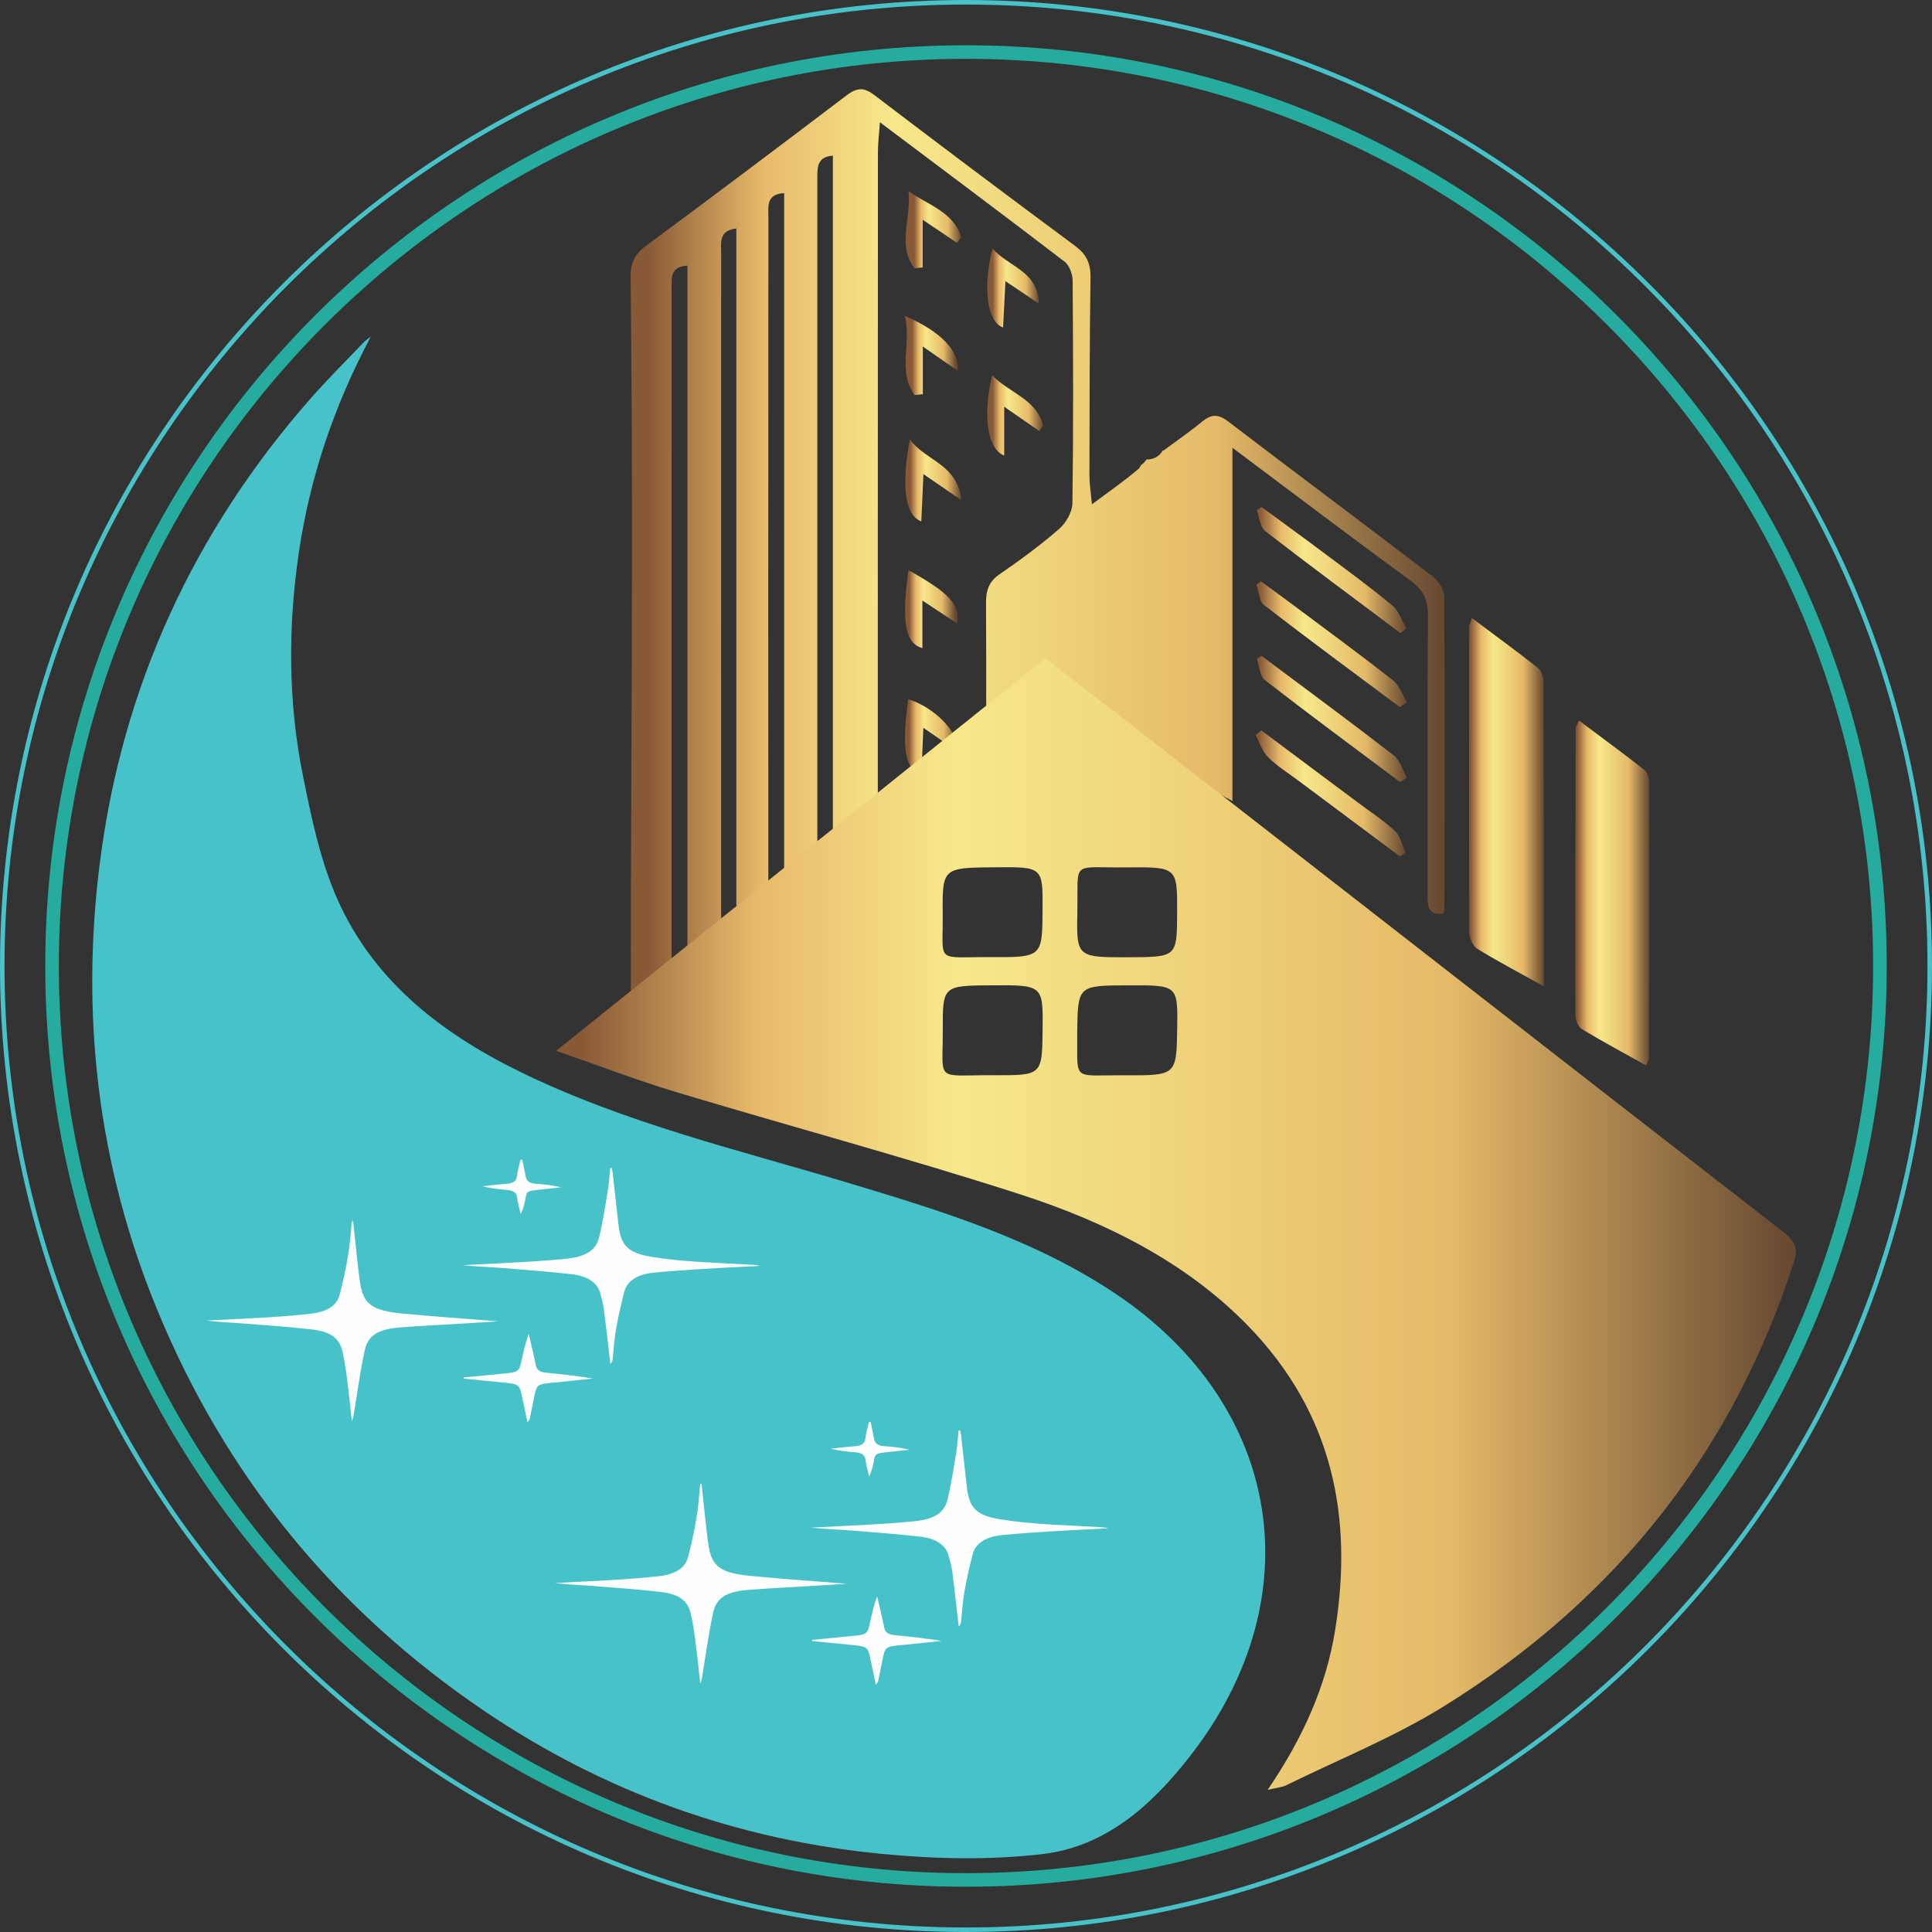 <?xml version="1.0" encoding="UTF-8"?>
<!DOCTYPE svg PUBLIC "-//W3C//DTD SVG 1.0//EN" "http://www.w3.org/TR/2001/REC-SVG-20010904/DTD/svg10.dtd">
<!-- Creator: CorelDRAW 2021 (64-Bit) -->
<svg xmlns="http://www.w3.org/2000/svg" xml:space="preserve" width="25.469mm" height="25.469mm" version="1.0" style="shape-rendering:geometricPrecision; text-rendering:geometricPrecision; image-rendering:optimizeQuality; fill-rule:evenodd; clip-rule:evenodd"
viewBox="0 0 1792.3 1792.3"
 xmlns:xlink="http://www.w3.org/1999/xlink"
 xmlns:xodm="http://www.corel.com/coreldraw/odm/2003">
 <rect x="0" y="0" width="1792.3" height="1792.3" fill="#333333" stroke="none"/>
 <defs>
  <style type="text/css">
   <![CDATA[
    .fil1 {fill:#FEFEFE;fill-rule:nonzero}
    .fil0 {fill:#47C2C9;fill-rule:nonzero}
    .fil2 {fill:#25AC9F;fill-rule:nonzero}
    .fil7 {fill:url(#id0)}
    .fil8 {fill:url(#id1)}
    .fil5 {fill:url(#id2)}
    .fil6 {fill:url(#id3)}
    .fil3 {fill:url(#id4)}
    .fil9 {fill:url(#id5)}
    .fil17 {fill:url(#id6)}
    .fil16 {fill:url(#id7)}
    .fil11 {fill:url(#id8)}
    .fil12 {fill:url(#id9)}
    .fil15 {fill:url(#id10)}
    .fil14 {fill:url(#id11)}
    .fil13 {fill:url(#id12)}
    .fil4 {fill:url(#id13)}
    .fil10 {fill:url(#id14)}
   ]]>
  </style>
  <linearGradient id="id0" gradientUnits="userSpaceOnUse" x1="1164.83" y1="736.12" x2="1303.83" y2="736.12">
   <stop offset="0" style="stop-opacity:1; stop-color:#885936"/>
   <stop offset="0.02" style="stop-opacity:1; stop-color:#885936"/>
   <stop offset="0.161" style="stop-opacity:1; stop-color:#E8B96A"/>
   <stop offset="0.322" style="stop-opacity:1; stop-color:#F7E88A"/>
   <stop offset="0.722" style="stop-opacity:1; stop-color:#E5BA68"/>
   <stop offset="1" style="stop-opacity:1; stop-color:#664831"/>
  </linearGradient>
  <linearGradient id="id1" gradientUnits="userSpaceOnUse" xlink:href="#id0" x1="1165.9" y1="528.86" x2="1304.71" y2="528.86">
  </linearGradient>
  <linearGradient id="id2" gradientUnits="userSpaceOnUse" xlink:href="#id0" x1="1461.62" y1="828.45" x2="1529.9" y2="828.45">
  </linearGradient>
  <linearGradient id="id3" gradientUnits="userSpaceOnUse" xlink:href="#id0" x1="1165.56" y1="597.65" x2="1305.16" y2="597.65">
  </linearGradient>
  <linearGradient id="id4" gradientUnits="userSpaceOnUse" xlink:href="#id0" x1="585.12" y1="518.53" x2="1339.97" y2="518.53">
  </linearGradient>
  <linearGradient id="id5" gradientUnits="userSpaceOnUse" xlink:href="#id0" x1="1165.93" y1="666.95" x2="1305.24" y2="666.95">
  </linearGradient>
  <linearGradient id="id6" gradientUnits="userSpaceOnUse" xlink:href="#id0" x1="515.9" y1="1135.58" x2="1663.64" y2="1135.58">
  </linearGradient>
  <linearGradient id="id7" gradientUnits="userSpaceOnUse" xlink:href="#id0" x1="847.31" y1="213.08" x2="891.8" y2="213.08">
  </linearGradient>
  <linearGradient id="id8" gradientUnits="userSpaceOnUse" xlink:href="#id0" x1="843.56" y1="445.73" x2="891.85" y2="445.73">
  </linearGradient>
  <linearGradient id="id9" gradientUnits="userSpaceOnUse" xlink:href="#id0" x1="842.58" y1="565.05" x2="886.17" y2="565.05">
  </linearGradient>
  <linearGradient id="id10" gradientUnits="userSpaceOnUse" xlink:href="#id0" x1="919.97" y1="267.22" x2="963.86" y2="267.22">
  </linearGradient>
  <linearGradient id="id11" gradientUnits="userSpaceOnUse" xlink:href="#id0" x1="842.4" y1="684.15" x2="887.93" y2="684.15">
  </linearGradient>
  <linearGradient id="id12" gradientUnits="userSpaceOnUse" xlink:href="#id0" x1="845.44" y1="329.86" x2="886.76" y2="329.86">
  </linearGradient>
  <linearGradient id="id13" gradientUnits="userSpaceOnUse" xlink:href="#id0" x1="1362.97" y1="744.18" x2="1432.18" y2="744.18">
  </linearGradient>
  <linearGradient id="id14" gradientUnits="userSpaceOnUse" xlink:href="#id0" x1="919.83" y1="385.38" x2="967.84" y2="385.38">
  </linearGradient>
 </defs>
 <g id="Capa_x0020_1">
  <path class="fil0" d="M343.95 312.36c-33.83,63.61 -56.45,130.23 -66.77,200.63 -10.08,68.88 -9.96,138.18 3.84,206.58 7.44,36.83 15.12,74.42 29.48,108.83 32.86,78.89 96.32,128.68 171.04,165.44 98.51,48.41 205.03,73.21 309.31,104.68 85.01,25.64 169.88,51.82 244.7,102.12 153.99,103.54 182.77,281.61 68.78,428.08 -35.66,45.85 -78.56,84.66 -137.89,91.39 -48.98,5.59 -99.5,4.5 -148.68,-0.3 -133.81,-12.96 -257.36,-57.21 -368.87,-132.83 -138.58,-93.96 -240.05,-218.19 -303.72,-373.53 -54.67,-133.33 -70.51,-271.99 -52.48,-413.53 20.76,-162.91 87.05,-306.97 195.85,-430.69 15.7,-17.82 32.6,-34.59 49.02,-51.77 1.86,-1.96 4.24,-3.41 6.38,-5.08z"/>
  <path class="fil1" d="M327.59 1133.2c1.25,11.55 2.42,23.09 3.72,34.62 0.89,7.75 1.65,15.53 2.92,23.25 3.03,18.54 11.01,24.71 38.2,27.38 29.69,2.89 59.53,4.88 89.6,7.32 -4.57,0.3 -9.1,0.63 -13.67,0.91 -4.9,0.3 -9.84,0.58 -14.74,0.89 -20.56,1.25 -41.1,2.26 -61.61,3.79 -20.94,1.55 -30.57,7.14 -33.64,21.25 -4.1,18.68 -6.56,37.51 -9.68,56.3 -0.53,3.15 -0.82,6.31 -2.29,9.45 -1.41,-12.93 -2.72,-25.89 -4.39,-38.83 -1.12,-8.64 -2.34,-17.31 -4.34,-25.87 -2.86,-12.31 -10.83,-18.35 -28.75,-20.39 -21.43,-2.43 -43.08,-3.91 -64.64,-5.59 -10.85,-0.84 -21.8,-1.25 -32.71,-2.61 19.04,-1 38.09,-1.81 57.13,-3 13.36,-0.84 26.73,-1.89 39.98,-3.39 14.21,-1.6 23.71,-7.39 26.3,-17.15 3.26,-12.28 5.9,-24.65 7.98,-37.05 1.78,-10.43 2.34,-20.94 3.46,-31.42 0.4,0.05 0.78,0.1 1.18,0.15z"/>
  <path class="fil1" d="M567.53 1083.54c0.28,1.58 0.66,3.17 0.84,4.75 1.89,16.76 3.76,33.48 5.66,50.22 0.2,1.8 0.58,3.63 1.02,5.44 3.1,13.6 10.82,19.04 30.37,22.18 30.32,4.83 61.33,5.29 92.11,7.17 2.43,0.15 4.85,0.25 7.32,1.09 -17.8,0.91 -35.61,1.7 -53.35,2.82 -14.94,0.91 -29.91,1.94 -44.76,3.38 -15.12,1.47 -24.95,7.39 -27.62,17.84 -2.92,11.56 -5.62,23.15 -7.65,34.76 -1.63,9.4 -2.13,18.87 -3.21,28.3 -0.15,1.29 -0.73,2.53 -2.1,3.71 -1.91,-16.68 -3.71,-33.37 -5.85,-50.05 -0.66,-5.13 -2.06,-10.27 -3.46,-15.35 -2.7,-10.04 -11.97,-16.12 -26.35,-17.71 -20.75,-2.32 -41.68,-3.99 -62.55,-5.62 -12.86,-1.01 -25.82,-1.45 -38.68,-2.77 18.7,-0.96 37.43,-1.81 56.14,-2.93 13.16,-0.78 26.35,-1.65 39.39,-2.97 18.48,-1.85 28,-7.6 31.03,-20.06 3.59,-14.74 5.75,-29.61 8.18,-44.45 1.1,-6.51 1.43,-13.07 2.09,-19.6 0.49,-0.08 0.94,-0.13 1.42,-0.18z"/>
  <path class="fil1" d="M430.23 1277.87c12.17,-1.2 24.32,-2.44 36.49,-3.56 13.88,-1.25 14.9,-1.91 16.97,-11.46 1.81,-8.44 3.66,-16.85 6.82,-25.42 1.29,5.52 2.62,11.03 3.86,16.57 0.99,4.35 1.96,8.72 2.87,13.12 0.77,3.58 3.48,5.71 9.02,6.28 14.59,1.45 29.18,3.03 43.83,5.44 -11.46,1.2 -22.97,2.41 -34.45,3.61 -0.63,0.07 -1.33,0.07 -1.98,0.15 -14.92,1.38 -15.68,1.89 -17.82,11.95 -1.44,6.81 -2.69,13.6 -4.12,20.38 -0.3,1.51 -0.91,2.93 -2.43,4.37 -1.78,-8.47 -3.56,-16.95 -5.37,-25.41 -1.98,-9.3 -3.3,-10.12 -17.18,-11.36 -12.17,-1.12 -24.34,-2.41 -36.52,-3.6l0 -1.04z"/>
  <path class="fil1" d="M484.46 1075.77c1.06,5.08 2.28,10.11 3.12,15.22 0.69,4.35 3.29,6.91 10.3,7.27 7.57,0.41 15.05,1.42 22.75,3.18 -7.3,0.81 -14.57,1.6 -21.89,2.39 -9.53,1.04 -10.06,1.44 -11.28,8.03 -0.87,4.81 -2.01,9.58 -4.38,14.49 -1.22,-5.31 -2.82,-10.58 -3.46,-15.91 -0.56,-4.37 -3.71,-6.13 -9.7,-6.61 -7.5,-0.58 -14.95,-1.47 -22.49,-3.33 7.21,-0.77 14.43,-1.7 21.7,-2.19 6.74,-0.41 9.92,-2.44 10.45,-7.14 0.56,-5.13 2.19,-10.19 3.31,-15.3l1.58 -0.1z"/>
  <path class="fil1" d="M650.8 1376.66c1.22,11.53 2.42,23.07 3.72,34.61 0.89,7.75 1.65,15.53 2.92,23.25 3.03,18.54 10.98,24.71 38.2,27.38 29.68,2.91 59.53,4.9 89.59,7.32 -4.57,0.3 -9.13,0.63 -13.7,0.91 -4.88,0.3 -9.84,0.61 -14.74,0.89 -20.53,1.25 -41.07,2.29 -61.58,3.79 -20.94,1.56 -30.57,7.14 -33.64,21.25 -4.09,18.68 -6.56,37.51 -9.68,56.3 -0.53,3.16 -0.84,6.33 -2.29,9.45 -1.42,-12.93 -2.72,-25.89 -4.43,-38.83 -1.12,-8.63 -2.32,-17.3 -4.31,-25.87 -2.86,-12.31 -10.83,-18.35 -28.77,-20.39 -21.4,-2.43 -43.05,-3.91 -64.6,-5.59 -10.88,-0.84 -21.81,-1.24 -32.72,-2.61 19.04,-0.97 38.1,-1.8 57.13,-3 13.36,-0.84 26.71,-1.88 39.98,-3.38 14.21,-1.61 23.71,-7.4 26.3,-17.16 3.26,-12.28 5.9,-24.65 7.98,-37.03 1.78,-10.45 2.34,-20.96 3.43,-31.44 0.41,0.06 0.81,0.11 1.22,0.16z"/>
  <path class="fil1" d="M890.71 1326.98c0.3,1.58 0.65,3.17 0.87,4.77 1.88,16.73 3.76,33.45 5.64,50.2 0.22,1.8 0.61,3.63 1.03,5.44 3.1,13.6 10.81,19.04 30.37,22.19 30.32,4.83 61.3,5.31 92.11,7.16 2.41,0.15 4.85,0.26 7.29,1.09 -17.77,0.91 -35.58,1.73 -53.35,2.83 -14.94,0.91 -29.89,1.93 -44.73,3.38 -15.12,1.47 -24.98,7.39 -27.63,17.84 -2.92,11.56 -5.62,23.15 -7.65,34.8 -1.63,9.37 -2.13,18.83 -3.22,28.26 -0.15,1.29 -0.72,2.54 -2.08,3.71 -1.91,-16.67 -3.72,-33.37 -5.85,-50.04 -0.68,-5.14 -2.08,-10.27 -3.46,-15.36 -2.7,-10.04 -12,-16.12 -26.38,-17.71 -20.72,-2.32 -41.65,-3.99 -62.55,-5.62 -12.84,-1.01 -25.81,-1.44 -38.69,-2.74 18.73,-0.99 37.47,-1.83 56.17,-2.94 13.15,-0.79 26.33,-1.65 39.39,-2.98 18.48,-1.85 28.01,-7.59 31.03,-20.05 3.58,-14.72 5.71,-29.61 8.18,-44.45 1.06,-6.51 1.42,-13.06 2.08,-19.6 0.46,-0.08 0.91,-0.13 1.4,-0.18z"/>
  <path class="fil1" d="M753.43 1521.32c12.17,-1.19 24.3,-2.43 36.5,-3.55 13.87,-1.25 14.89,-1.91 16.97,-11.47 1.81,-8.4 3.66,-16.84 6.81,-25.41 1.29,5.52 2.62,11.03 3.86,16.57 0.99,4.34 1.96,8.72 2.87,13.11 0.77,3.59 3.48,5.72 9.02,6.28 14.59,1.45 29.18,3.02 43.85,5.43 -11.49,1.2 -22.98,2.42 -34.47,3.61 -0.66,0.08 -1.32,0.08 -2.01,0.15 -14.89,1.37 -15.65,1.89 -17.78,11.95 -1.45,6.8 -2.7,13.6 -4.12,20.4 -0.33,1.48 -0.91,2.91 -2.46,4.35 -1.78,-8.46 -3.53,-16.92 -5.36,-25.39 -1.96,-9.32 -3.28,-10.14 -17.16,-11.39 -12.2,-1.12 -24.35,-2.39 -36.52,-3.61l0 -1.04z"/>
  <path class="fil1" d="M807.67 1319.22c1.04,5.06 2.29,10.11 3.1,15.19 0.72,4.35 3.31,6.92 10.32,7.3 7.58,0.39 15.05,1.42 22.75,3.18 -7.3,0.81 -14.59,1.6 -21.89,2.39 -9.53,1.04 -10.06,1.44 -11.28,8 -0.89,4.83 -2.03,9.61 -4.39,14.49 -1.2,-5.28 -2.81,-10.57 -3.44,-15.89 -0.56,-4.39 -3.71,-6.12 -9.7,-6.6 -7.5,-0.58 -14.95,-1.5 -22.52,-3.35 7.24,-0.75 14.46,-1.71 21.73,-2.17 6.71,-0.43 9.89,-2.44 10.44,-7.14 0.56,-5.13 2.16,-10.19 3.31,-15.3 0.53,-0.05 1.03,-0.08 1.58,-0.1z"/>
  <path class="fil2" d="M896.14 54.58c-464.06,0 -841.56,377.52 -841.56,841.58 0,464.04 377.49,841.56 841.56,841.56 464.04,0 841.56,-377.53 841.56,-841.56 0,-464.06 -377.52,-841.58 -841.56,-841.58zm0 1695.74c-470.97,0 -854.16,-383.16 -854.16,-854.16 0,-471 383.19,-854.16 854.16,-854.16 470.97,0 854.17,383.17 854.17,854.16 0,471 -383.19,854.16 -854.17,854.16z"/>
  <path class="fil1" d="M1242.63 1082.83c1.22,11.54 2.41,23.08 3.71,34.62 0.87,7.75 1.65,15.53 2.92,23.25 3.03,18.53 10.98,24.71 38.2,27.38 29.66,2.91 59.52,4.9 89.58,7.32 -4.57,0.3 -9.12,0.63 -13.69,0.91 -4.9,0.32 -9.84,0.61 -14.74,0.89 -20.53,1.25 -41.1,2.29 -61.58,3.79 -20.94,1.55 -30.57,7.14 -33.68,21.25 -4.06,18.68 -6.52,37.51 -9.65,56.3 -0.53,3.15 -0.84,6.33 -2.29,9.45 -1.45,-12.93 -2.72,-25.9 -4.43,-38.83 -1.11,-8.65 -2.31,-17.31 -4.31,-25.87 -2.84,-12.31 -10.83,-18.36 -28.77,-20.39 -21.39,-2.43 -43.05,-3.91 -64.6,-5.59 -10.88,-0.84 -21.84,-1.25 -32.72,-2.62 19.04,-0.96 38.11,-1.81 57.14,-3 13.37,-0.84 26.71,-1.89 39.98,-3.38 14.2,-1.6 23.72,-7.39 26.3,-17.15 3.26,-12.28 5.9,-24.66 7.99,-37.03 1.78,-10.45 2.34,-20.97 3.43,-31.44 0.41,0.05 0.8,0.1 1.22,0.15z"/>
  <path class="fil1" d="M1482.54 1033.16c0.3,1.58 0.67,3.18 0.87,4.78 1.89,16.73 3.76,33.45 5.64,50.2 0.23,1.8 0.61,3.63 1.04,5.44 3.1,13.6 10.8,19.04 30.38,22.18 30.32,4.83 61.3,5.31 92.07,7.17 2.43,0.15 4.88,0.25 7.32,1.09 -17.79,0.91 -35.58,1.73 -53.35,2.81 -14.94,0.91 -29.89,1.94 -44.73,3.39 -15.15,1.46 -24.99,7.39 -27.63,17.83 -2.92,11.57 -5.62,23.16 -7.65,34.8 -1.63,9.37 -2.14,18.83 -3.23,28.27 -0.15,1.29 -0.74,2.53 -2.08,3.71 -1.93,-16.68 -3.71,-33.37 -5.84,-50.05 -0.69,-5.13 -2.09,-10.27 -3.46,-15.35 -2.7,-10.04 -11.99,-16.12 -26.38,-17.71 -20.74,-2.32 -41.65,-4 -62.55,-5.62 -12.86,-1.01 -25.79,-1.45 -38.68,-2.74 18.73,-0.96 37.47,-1.83 56.17,-2.95 13.14,-0.78 26.33,-1.65 39.39,-2.98 18.48,-1.85 27.99,-7.6 31.03,-20.05 3.58,-14.71 5.72,-29.61 8.18,-44.45 1.06,-6.51 1.4,-13.07 2.06,-19.6 0.48,-0.08 0.94,-0.13 1.41,-0.18z"/>
  <path class="fil1" d="M1345.26 1227.5c12.17,-1.2 24.3,-2.43 36.49,-3.56 13.86,-1.25 14.89,-1.9 16.98,-11.46 1.8,-8.41 3.66,-16.85 6.8,-25.42 1.3,5.52 2.62,11.04 3.86,16.58 0.99,4.34 1.96,8.72 2.88,13.11 0.76,3.58 3.46,5.72 9.01,6.28 14.6,1.45 29.18,3.03 43.85,5.44 -11.49,1.2 -22.98,2.41 -34.47,3.61 -0.66,0.08 -1.32,0.08 -2.01,0.15 -14.89,1.4 -15.66,1.88 -17.79,11.98 -1.45,6.78 -2.7,13.57 -4.12,20.38 -0.32,1.48 -0.91,2.89 -2.46,4.34 -1.78,-8.46 -3.53,-16.92 -5.36,-25.41 -1.96,-9.3 -3.28,-10.11 -17.16,-11.36 -12.2,-1.12 -24.35,-2.41 -36.52,-3.61l0 -1.04z"/>
  <path class="fil1" d="M1399.49 1025.41c1.04,5.06 2.29,10.11 3.1,15.19 0.71,4.35 3.31,6.92 10.32,7.3 7.55,0.38 15.05,1.42 22.75,3.18 -7.3,0.81 -14.59,1.6 -21.89,2.38 -9.54,1.05 -10.07,1.45 -11.29,8.02 -0.89,4.83 -2.03,9.61 -4.39,14.48 -1.2,-5.28 -2.79,-10.57 -3.43,-15.88 -0.56,-4.37 -3.72,-6.13 -9.7,-6.61 -7.52,-0.58 -14.98,-1.5 -22.53,-3.35 7.25,-0.74 14.47,-1.7 21.73,-2.16 6.71,-0.43 9.89,-2.44 10.42,-7.14 0.56,-5.14 2.19,-10.2 3.33,-15.31 0.53,-0.05 1.05,-0.08 1.58,-0.1z"/>
  <path class="fil3" d="M785.56 88.32c-61.88,46.96 -123.93,93.68 -186.4,139.81 -10.49,7.75 -14.33,16.04 -14.17,29.38 0.91,83.24 1.37,166.47 1.32,249.73 -0.02,106.52 -0.74,213.01 -1.05,319.54 -0.1,41.86 0,83.69 0,127.43 37.78,-14.44 37.78,-14.44 37.78,-50.79l0 -373.98c0,-87.11 -0.03,-174.2 0.02,-261.27 0.03,-9.71 -1.78,-20.82 14.67,-21.79l0 678.32c30.6,-9.23 31.27,-10.07 31.27,-39.78 0,-95.23 -0.03,-190.49 -0.03,-285.74 0,-121.53 0,-243.1 0.05,-364.66 0,-9.38 -2.34,-20.66 14.08,-22.6l0 687.97c29.68,-9.73 29.68,-9.73 29.68,-37.18 -0.02,-103.39 -0.07,-206.78 -0.07,-310.17 0,-117.15 0.02,-234.33 0.12,-351.5 0,-9.48 -2.21,-20.87 14.62,-21.91l0 697.1c30.78,-11.65 30.78,-11.65 30.78,-41.01l0 -537.58c0,-44.5 0.02,-88.98 0,-133.48 -0.03,-9.63 0.35,-18.81 14.41,-19.7l0 705.38c34.71,-7.9 41.7,-16.32 41.7,-48.7 0,-219.92 -0.02,-439.87 0.1,-659.78 0,-8.24 1.05,-16.45 1.86,-27.94 59.34,44.62 115.61,86.65 171.4,129.39 4.29,3.28 7.3,11.44 7.37,17.36 0.51,68.93 0.77,137.86 -0.2,206.76 -0.13,8.18 -6.16,18.47 -12.48,23.91 -17.41,15.09 -36.03,28.8 -54.97,41.79 -9.8,6.71 -12.73,14.69 -12.68,26.4 0.33,64.53 0.03,129.09 0,193.62 0,6 0.53,12.02 0.87,19.87 6.54,-2.49 11.11,-3.66 15.14,-5.85 35.43,-19.42 71.22,-38.09 105.83,-58.94 15.5,-9.3 27.73,-9.28 42.77,0.28 19.44,12.38 40.34,22.29 63.97,35.1l0 -327.74c57.21,42.83 111.24,83.83 165.96,123.85 11.64,8.51 15.53,17.84 15.45,32.5 -0.66,85.22 -0.3,170.44 -0.3,255.66 0,10.51 -1.45,22.11 14.38,20.1 0.54,-1.68 1.2,-2.84 1.2,-4.01 0.13,-96.51 0.44,-192.99 -0.15,-289.48 -0.02,-6.54 -5.41,-15.1 -10.73,-19.2 -63.15,-48.34 -126.89,-95.82 -190.1,-144.05 -8.89,-6.78 -15.35,-6.56 -23.64,0.25 -11.08,9.15 -22.9,17.26 -36.45,27.3 -0.03,-0.31 -0.03,-0.53 -0.05,-0.84 -2.7,5.09 -7.65,8.8 -14.87,8.8 -0.18,0 -0.25,-0.03 -0.41,-0.03 -1.32,2.11 -3.05,3.94 -5.21,5.29 -0.56,1.39 -1.22,2.64 -2.16,3.41 -12.99,11.18 -27.11,20.87 -43.29,32.94 -1.06,-11.79 -2.31,-19.2 -2.29,-26.57 0.1,-61.37 0.1,-122.78 1.01,-184.11 0.18,-13.55 -4.26,-21.68 -14.58,-29.28 -62.38,-46.2 -124.49,-92.86 -186.3,-139.94 -4.6,-3.48 -8.51,-5.13 -12.37,-5.13 -4.1,0 -8.16,1.89 -12.86,5.47z"/>
  <path class="fil4" d="M1363 581.54c-0.15,94.54 -0.28,189.17 0.08,283.72 0.02,5.16 3.5,12.55 7.54,15.04 19.32,11.84 39.37,22.37 61.58,34.7 0,-96.58 0.06,-189.76 -0.23,-282.89 0,-4.31 -2.27,-10.13 -5.39,-12.6 -19.46,-15.33 -39.42,-29.92 -61.1,-46.13 -1.5,4.72 -2.49,6.42 -2.49,8.16z"/>
  <path class="fil5" d="M1461.79 675.85c-0.2,88.82 -0.4,177.62 -0.2,266.43 0,4.25 2.55,10.44 5.74,12.35 19.5,11.72 39.51,22.46 59.91,33.86 1.37,-3.89 2.47,-5.49 2.47,-7.09 0.2,-85.14 0.3,-170.26 0.2,-255.36 0,-3.99 -1.45,-9.5 -4.14,-11.61 -19.8,-15.53 -40.1,-30.37 -61.02,-46.03 -1.71,4.19 -2.96,5.84 -2.96,7.45z"/>
  <path class="fil6" d="M1165.58 542.54c2.24,6.35 2.62,15.38 6.97,18.71 41.65,32.15 83.97,63.31 126.11,94.77 2.15,-1.55 4.34,-3.08 6.5,-4.62 -4.22,-6.89 -7.07,-15.74 -12.93,-20.31 -31.51,-24.67 -63.75,-48.29 -95.79,-72.23 -8.9,-6.61 -17.82,-13.06 -26.77,-19.6 -1.34,1.13 -2.74,2.19 -4.09,3.28z"/>
  <path class="fil7" d="M1164.84 681.74c3.69,6.94 6.04,15.31 11.32,20.49 8.59,8.49 18.93,14.96 28.66,22.21 31.29,23.41 62.6,46.73 93.94,70.07 1.68,-1.15 3.38,-2.31 5.08,-3.46 -3.03,-6.76 -4.55,-15.31 -9.43,-19.88 -10.57,-9.9 -22.9,-17.84 -34.51,-26.53 -29.87,-22.31 -59.75,-44.63 -89.65,-66.94l-5.41 4.04z"/>
  <path class="fil8" d="M1165.88 473.23c2.47,6.59 3.1,15.76 7.68,19.32 41.48,32.12 83.66,63.31 125.63,94.76l5.51 -4.22c-4.19,-7.24 -6.99,-16.39 -12.91,-21.3 -21.01,-17.38 -43.05,-33.45 -64.86,-49.76 -18.73,-14.05 -37.68,-27.75 -56.54,-41.63 -1.5,0.96 -3,1.91 -4.5,2.84z"/>
  <path class="fil9" d="M1165.93 611.19c2.32,6.66 2.74,16.07 7.26,19.55 41.46,32.17 83.62,63.31 125.61,94.72 2.13,-1.37 4.26,-2.7 6.46,-4.04 -4.05,-7.02 -6.51,-16.21 -12.31,-20.69 -40.48,-31.32 -81.65,-61.63 -122.66,-92.29 -1.46,0.91 -2.89,1.83 -4.36,2.74z"/>
  <path class="fil10" d="M931.58 422.66l0 -45.36c13.42,9.33 22.93,15.9 32.41,22.49 1.29,-1.68 2.59,-3.36 3.84,-5.04 -6.61,-24.72 -31.32,-30.03 -47.42,-46.63 -8.85,37.48 -4.57,68.29 11.18,74.54z"/>
  <path class="fil11" d="M854.69 483.71c0.61,-14 1.22,-27.76 1.94,-43.87 12.3,8.41 22.01,15.05 35.23,24.14 -3.96,-33.95 -32.46,-35.81 -47.81,-56.27 -8.25,44.3 -4.22,70.53 10.65,75.99z"/>
  <path class="fil12" d="M855.69 601.26l0 -44.15c12.32,8.18 22.01,14.56 32.17,21.27 2.94,-17.61 -6.71,-27.93 -45.14,-49.51 -6.4,48.03 -3.21,67.77 12.96,72.38z"/>
  <path class="fil13" d="M848.52 366.54c2.54,-0.26 5.06,-0.56 7.57,-0.87l0 -44.19c12.53,8.68 22.09,15.32 32.25,22.39 2.34,-17.85 -15.68,-36.58 -48.82,-50.74 6.05,25.47 -7.04,51.4 9,73.4z"/>
  <path class="fil14" d="M854.72 719.59c0.58,-14.26 1.17,-28.09 1.85,-44.45 12.33,8.54 21.89,15.17 32.43,22.5 1.3,-18.2 -22.77,-41.99 -46.48,-48.9 -6.1,45.72 -3.26,63.87 12.2,70.86z"/>
  <path class="fil15" d="M930.56 303.81c0.68,-13.47 1.34,-26.76 2.16,-43 12.15,8.18 21.63,14.56 31.13,20.94 -1.25,-30.86 -27.88,-33.71 -43.03,-51.11 -9.48,35.69 -4.93,68.46 9.74,73.17z"/>
  <path class="fil16" d="M848.47 248.95c2.49,-0.25 4.95,-0.53 7.47,-0.84l0 -44.27c12.56,8.47 22.2,14.94 31.82,21.44 1.35,-1.7 2.67,-3.35 4.05,-5.02 -7.12,-23.87 -30.86,-29.84 -49.01,-43.08 2.98,24.4 -10.93,50.83 5.67,71.77z"/>
  <path class="fil0" d="M896.14 4.22c-491.84,0 -891.95,400.11 -891.95,891.92 0,491.82 400.11,891.96 891.95,891.96 491.85,0 891.96,-400.15 891.96,-891.96 0,-491.81 -400.11,-891.92 -891.96,-891.92zm0 1788.08c-494.13,0 -896.14,-402 -896.14,-896.16 0,-494.13 402.02,-896.14 896.14,-896.14 494.13,0 896.15,402.02 896.15,896.14 0,494.16 -402.02,896.16 -896.15,896.16z"/>
  <path class="fil17" d="M515.91 974.86c40.34,13.95 75.51,27.5 111.65,38.35 106.06,31.9 213.29,60.72 318.48,94.65 80.23,25.85 154.68,63.43 211.63,121.94 79.2,81.36 97.7,178.4 80.92,282.47 -8.29,51.52 -29.33,99.24 -62.6,148.17 9.27,-2.22 13.47,-2.46 16.8,-4.07 48.97,-24.09 100.54,-44.85 146.27,-73.19 164.06,-101.74 270.16,-241.32 325.26,-412.97 3.94,-12.27 0.71,-19.11 -9.73,-27.17 -204.27,-158.54 -408.2,-317.44 -612.24,-476.23 -23.68,-18.45 -47.6,-36.7 -72.79,-56.06 -150.36,120.69 -299.73,240.58 -453.66,364.12zm358.64 -126.65c-0.44,-43.25 0,-43.25 48.56,-43.64 44.33,-0.38 44.33,-0.38 44.07,39.55 -0.3,43.67 -0.3,44.07 -48.49,43.76 -6.22,-0.03 -11.58,0.05 -16.19,0.13 -3.63,0.05 -6.8,0.1 -9.58,0.1 -22.84,0 -18.04,-3.56 -18.37,-39.91zm124.89 -2.51c0.91,-42.02 -4.98,-41.55 27.96,-41.1 4.83,0.08 10.55,0.16 17.26,0.08 47.53,-0.51 47.53,-0.2 47.35,42 -0.17,41.15 -0.17,41.15 -44.98,41.34 -2.77,0 -5.39,0 -7.85,0 -40.18,0 -40.61,-2.32 -39.72,-42.32zm-124.82 109.18c-0.2,-40.54 0.38,-40.54 45.42,-40.81 47.7,-0.31 47.7,-0.31 47.17,42.41 -0.56,40.75 -0.56,41.26 -45.41,40.98 -6.87,-0.02 -12.76,0.05 -17.8,0.15 -4.12,0.05 -7.67,0.13 -10.72,0.13 -23.47,0 -18.48,-4.02 -18.66,-42.86zm124.68 1.94c0.7,-42.57 0.7,-42.57 47.71,-42.72 45.69,-0.18 45.69,-0.18 45.06,40.51 -0.68,42.91 -0.68,43.26 -49.58,42.91 -5.93,-0.02 -11.03,0.03 -15.45,0.1 -3.43,0.05 -6.42,0.1 -9.05,0.1 -22.16,0 -18.25,-3.6 -18.68,-40.89z"/>
 </g>
</svg>
